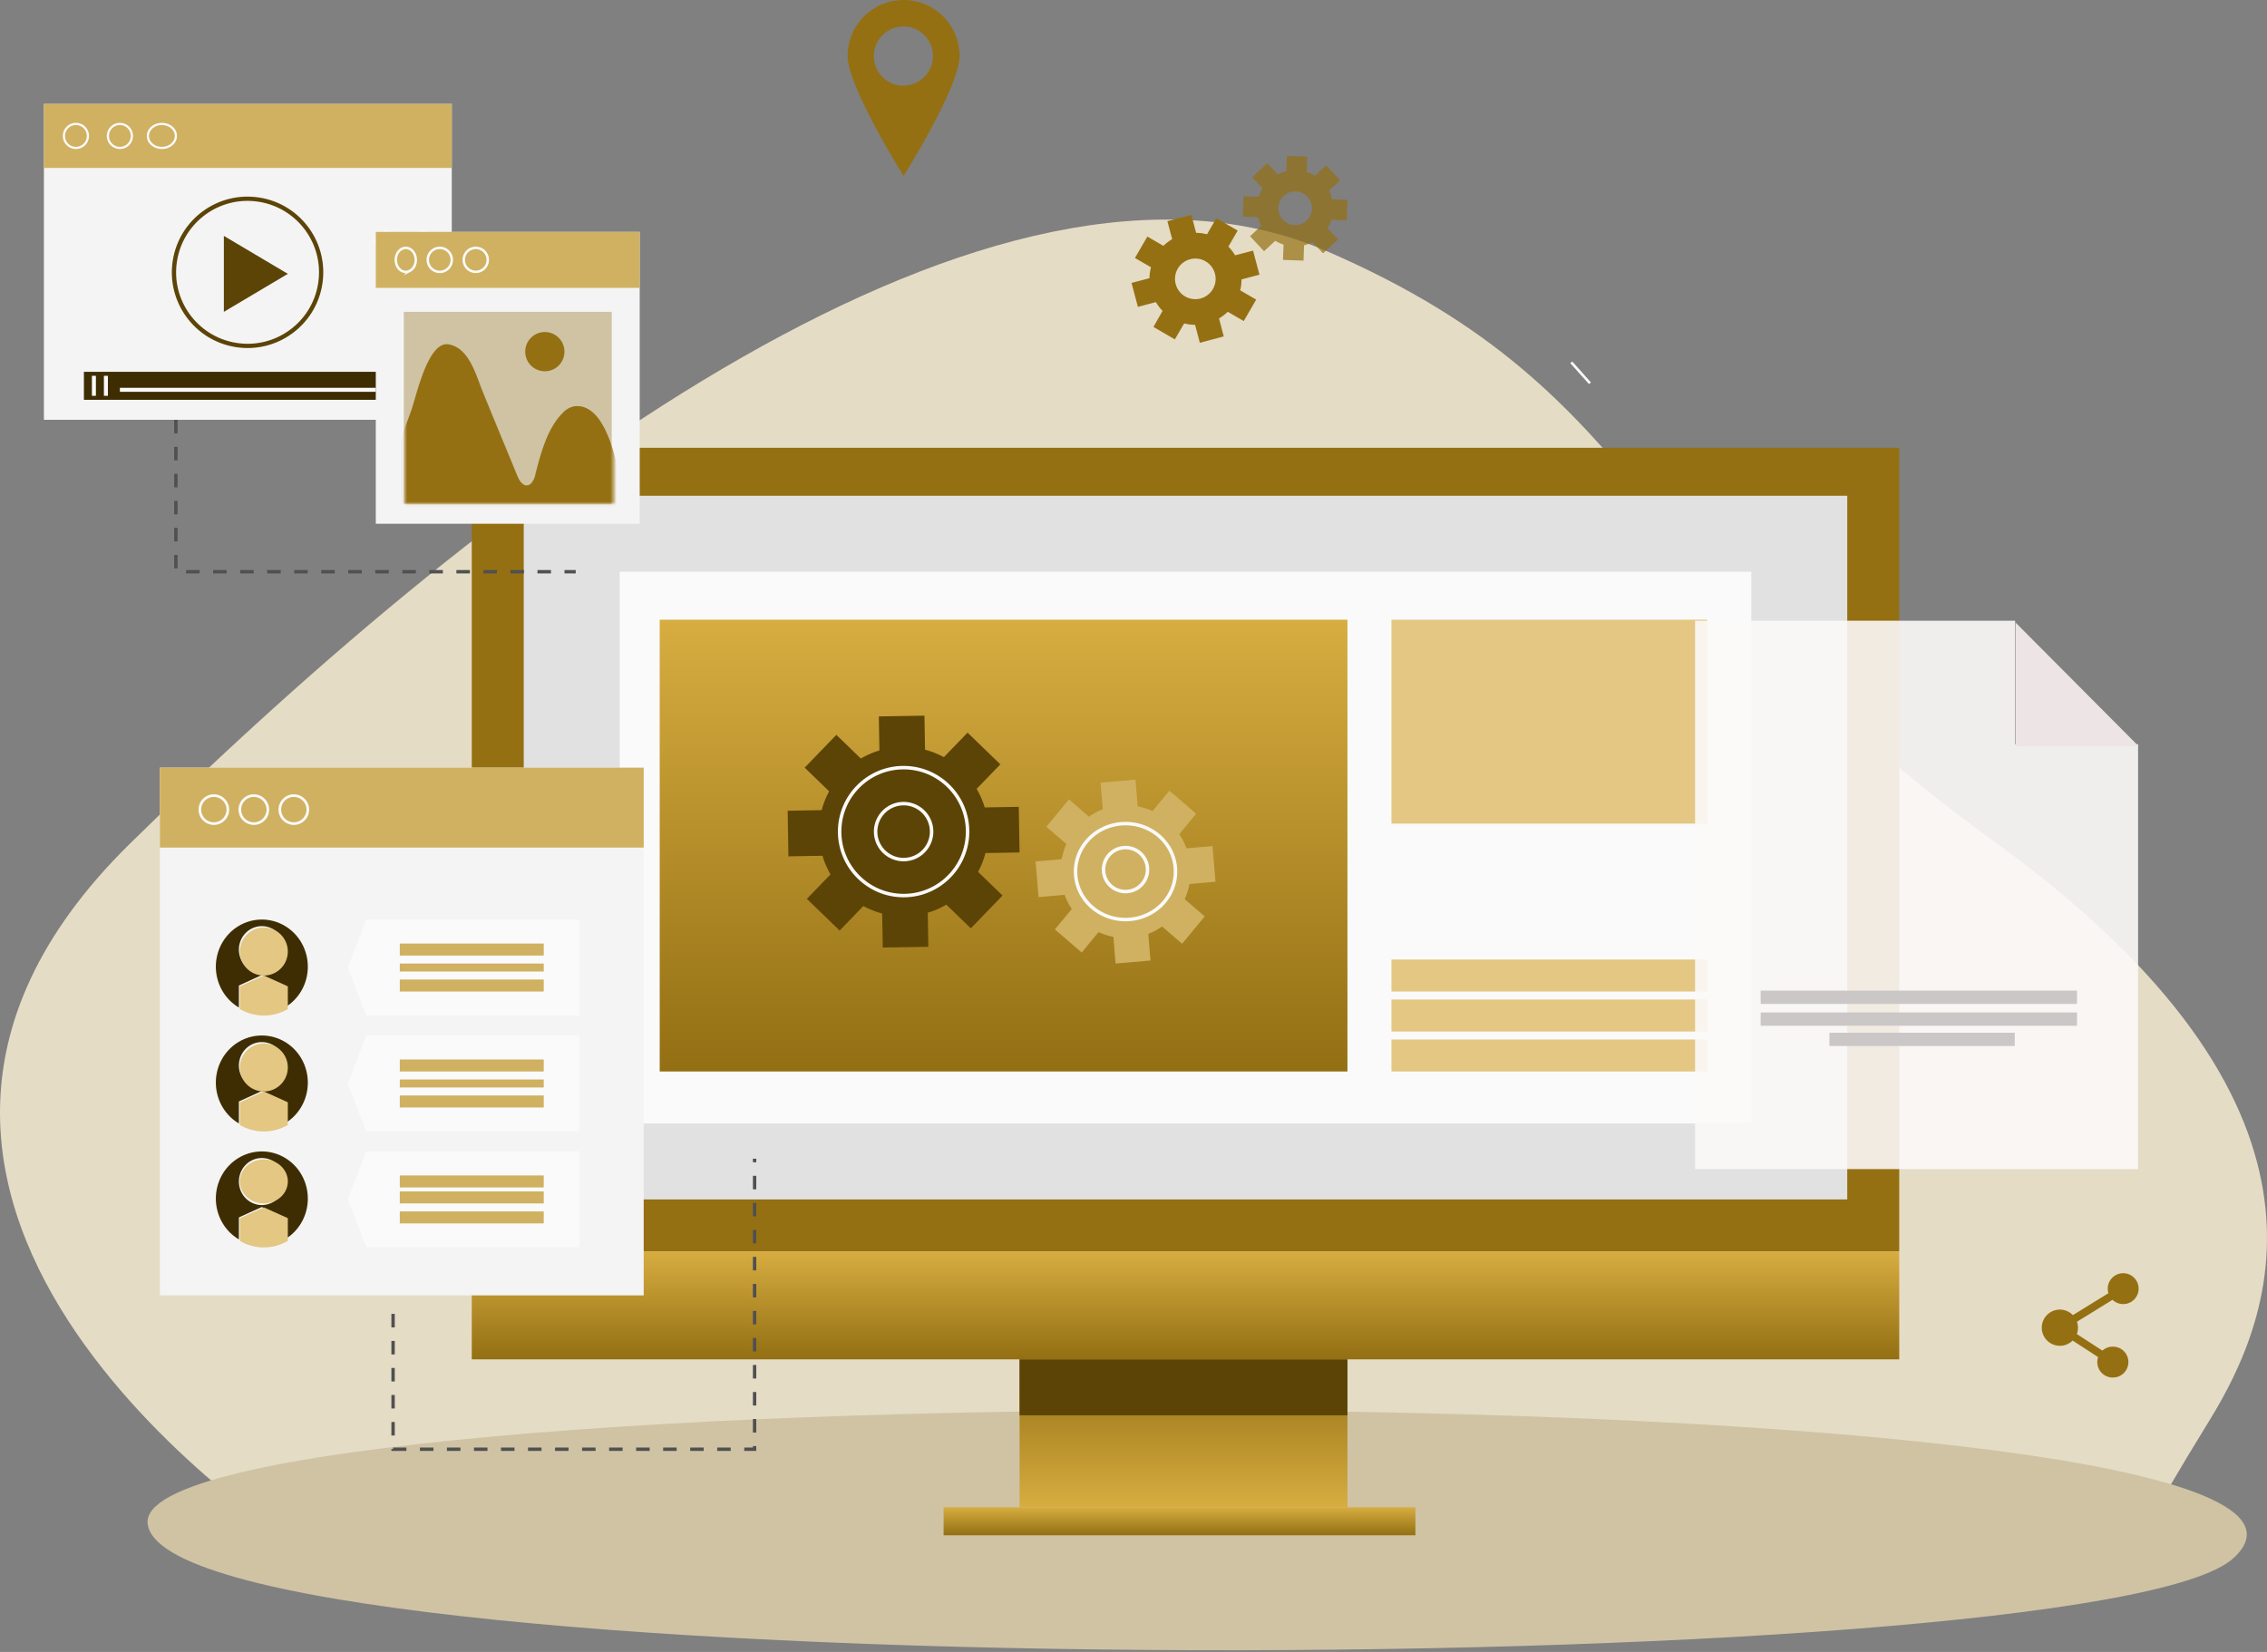 <svg width="671" height="489" viewBox="0 0 671 489" fill="none" xmlns="http://www.w3.org/2000/svg"><rect x="0" y="0" width="671" height="489" fill="#808080" stroke="none"/><path d="M89.07 458.388S-71.27 357.759 38.307 249.892C147.885 142.026 294.533 31.736 392.833 74.399c98.3 42.663 89.46 96.599 197.429 174.687 107.97 78.089 82.989 140.074 63.655 171.47C634.578 451.951 631.356 460 631.356 460L89.07 458.388Z" fill="#e5dcc5"/><path d="M43.698 451.02c5.282 48.76 576.874 47.579 617.441 10.165 61.185-56.433-622.463-56.433-617.441-10.165Z" fill="#cfc3a4"/><path d="M562.15 132.553H139.636v237.886H562.15V132.553Z" fill="#957012"/><path d="M546.764 146.755H155.021v208.298h391.743V146.755Z" fill="#e1e1e1"/><path d="M301.777 446.184h97.048v-43.79h-97.048v43.79Z" fill="url(#a)"/><path d="M398.825 402.394h-97.048v16.569h97.048v-16.569Z" fill="#5c4407"/><path d="M418.944 446.184H279.29v8.285h139.654v-8.285Z" fill="url(#b)"/><path d="M562.15 370.439H139.636v31.955H562.15v-31.955Z" fill="url(#c)"/><path d="M518.36 169.242H183.426v163.325H518.36V169.242Z" fill="#FBFAFA"/><path d="M398.825 183.444H195.261v133.737h203.564V183.444Z" fill="url(#d)"/><path d="m291.687 252.519 10.09-.172-.238-13.504-10.076.172a25.205 25.205 0 0 0-2.394-5.502l7.022-7.248-9.706-9.39-7.009 7.261a24.899 24.899 0 0 0-5.58-2.209l-.172-10.078-13.501.224.172 10.079a25.177 25.177 0 0 0-5.501 2.394l-7.247-7.01-9.376 9.708 7.247 7.01a24.785 24.785 0 0 0-2.208 5.568l-10.077.172.225 13.504 10.09-.172a24.537 24.537 0 0 0 2.38 5.502l-7.009 7.248 9.707 9.39 7.008-7.261a24.627 24.627 0 0 0 5.58 2.209l.172 10.078 13.488-.225-.172-10.078a24.852 24.852 0 0 0 5.501-2.394l7.247 7.01 9.389-9.708-7.247-7.01a25.393 25.393 0 0 0 2.195-5.568Z" fill="#5c4407"/><path d="M267.455 265.107c10.458 0 18.936-8.478 18.936-18.936 0-10.459-8.478-18.937-18.936-18.937s-18.936 8.478-18.936 18.937c0 10.458 8.478 18.936 18.936 18.936Z" stroke="#FBFAFA" stroke-width="1.03" stroke-miterlimit="10"/><path d="M275.74 246.17a8.279 8.279 0 0 1-5.115 7.654 8.288 8.288 0 0 1-9.028-1.796 8.283 8.283 0 1 1 14.143-5.858Z" stroke="#FBFAFA" stroke-width="1.03" stroke-miterlimit="10"/><path d="m343.976 274.263 5.919 5.113 6.679-8.112-5.919-5.1a19.769 19.769 0 0 0 1.401-4.484l7.713-.669-.878-10.562-7.713.669a20.212 20.212 0 0 0-2.121-4.19l4.989-6.05-7.922-6.827-4.99 6.05a19.473 19.473 0 0 0-4.4-1.432l-.654-7.884-10.332.897.654 7.884a19.055 19.055 0 0 0-4.085 2.169l-5.919-5.101-6.692 8.099 5.932 5.1a19.831 19.831 0 0 0-1.401 4.498l-7.726.669.89 10.562 7.713-.669a19.818 19.818 0 0 0 2.122 4.176l-5.003 6.051 7.936 6.84 4.989-6.051a19.318 19.318 0 0 0 4.387 1.419l.655 7.898 10.332-.897-.655-7.897a19.502 19.502 0 0 0 4.099-2.169Z" fill="#cfb161"/><path d="M344.317 267.31c-1.92 2.125-4.453 3.655-7.28 4.396a15.38 15.38 0 0 1-8.597-.234c-2.778-.893-5.217-2.559-7.008-4.785a13.877 13.877 0 0 1-3.052-7.719 13.75 13.75 0 0 1 1.937-8.045c1.461-2.438 3.644-4.404 6.271-5.65a15.34 15.34 0 0 1 8.485-1.348 15.086 15.086 0 0 1 7.832 3.412c2.935 2.476 4.73 5.965 4.995 9.707.265 3.742-1.023 7.433-3.583 10.266Z" stroke="#FBFAFA" stroke-width="1.03" stroke-miterlimit="10"/><path d="M338.023 261.718a6.513 6.513 0 0 1-6.978 1.858 6.505 6.505 0 0 1-4.4-5.726 6.515 6.515 0 0 1 3.595-6.264 6.51 6.51 0 0 1 7.783 10.132Z" stroke="#FBFAFA" stroke-width="1.03" stroke-miterlimit="10"/><path d="M505.341 183.444h-93.497v60.359h93.497v-60.359Zm0 100.599h-93.497v9.468h93.497v-9.468Zm0 11.835h-93.497v9.468h93.497v-9.468Zm0 11.835h-93.497v9.468h93.497v-9.468Z" fill="#e3c782"/><path opacity=".9" d="M596.444 183.746h-94.728V346.08h131.129V220.32h-36.401v-36.574Z" fill="#FCF9F9"/><path d="M596.577 220.864h36.401l-36.401-36.574v36.574Z" fill="#EDE5E5"/><path d="M614.777 293.242h-93.641v3.937h93.641v-3.937Zm0 6.468h-93.641v3.937h93.641v-3.937Zm-18.439 5.992h-54.854v3.937h54.854v-3.937Z" fill="#CBC7C7"/><path d="M625.406 407.775a4.568 4.568 0 1 0 0-9.137 4.569 4.569 0 1 0 0 9.137Zm-15.714-9.392a5.358 5.358 0 1 0 0-10.716 5.358 5.358 0 0 0 0 10.716Zm18.739-12.346a4.569 4.569 0 1 0 0-9.138 4.569 4.569 0 0 0 0 9.138Z" fill="#957012"/><path d="m628.431 381.468-18.739 11.558 15.714 10.181" stroke="#957012" stroke-width="2.3" stroke-miterlimit="10"/><path d="M267.401 0a16.568 16.568 0 0 0-16.515 16.57c0 9.147 16.569 35.505 16.569 35.505s16.569-26.358 16.569-35.505A16.571 16.571 0 0 0 267.401 0Zm0 25.37a8.755 8.755 0 0 1-8.091-5.408 8.759 8.759 0 1 1 16.85-3.352 8.761 8.761 0 0 1-8.759 8.72v.04Z" fill="#957012"/><path d="M133.718 30.771H13v93.498h120.718V30.771Z" fill="#F4F4F4"/><path d="M133.718 30.771H13v18.937h120.718V30.772Z" fill="#cfb161"/><path d="M26.018 40.24a3.551 3.551 0 1 1-3.55-3.551 3.54 3.54 0 0 1 3.55 3.55Zm13.019 0a3.55 3.55 0 1 1-3.55-3.551 3.54 3.54 0 0 1 3.55 3.55Zm13.019 0c0 .702-.243 1.388-.698 1.972-.455.584-1.102 1.039-1.86 1.308a4.787 4.787 0 0 1-2.392.202 4.394 4.394 0 0 1-2.121-.972c-.58-.496-.974-1.13-1.134-1.818a3.083 3.083 0 0 1 .236-2.051c.313-.649.844-1.203 1.525-1.594a4.647 4.647 0 0 1 2.302-.598 4.735 4.735 0 0 1 1.587.267c.504.178.961.44 1.346.77.385.33.69.721.898 1.153.207.431.313.894.311 1.36Z" stroke="#FBFAFA" stroke-width=".65" stroke-miterlimit="10"/><path d="M66.258 92.314V69.827l18.936 11.237-18.936 11.25Z" fill="#5c4407"/><path d="M94.774 84.103c1.927-11.873-6.136-23.06-18.009-24.988-11.873-1.927-23.06 6.136-24.988 18.009-1.927 11.873 6.136 23.06 18.009 24.988 11.873 1.927 23.06-6.136 24.988-18.009Z" stroke="#5c4407" stroke-width="1.26" stroke-miterlimit="10"/><path d="M120.699 110.066H24.835v8.285h95.864v-8.285Z" fill="#3e2d03"/><path d="M28.386 111.25h-1.184v5.918h1.184v-5.918Zm3.55 0h-1.184v5.918h1.184v-5.918Zm86.397 0h-3.551v5.918h3.551v-5.918Zm-7.101 3.551H35.487v1.183h75.745v-1.183Z" fill="#FBFAFA"/><path d="M118.333 71.602c0 .585-.209 1.158-.599 1.644-.39.487-.945.866-1.593 1.09a4.218 4.218 0 0 1-2.052.168 3.822 3.822 0 0 1-1.818-.81c-.496-.413-.834-.94-.971-1.514a2.502 2.502 0 0 1 .202-1.71c.268-.54.724-1.003 1.307-1.328a4.076 4.076 0 0 1 1.973-.498c.942 0 1.845.311 2.511.866.665.555 1.04 1.308 1.04 2.092Zm10.651 0c0 .585-.208 1.158-.598 1.644-.39.487-.945.866-1.593 1.09a4.218 4.218 0 0 1-2.052.168 3.817 3.817 0 0 1-1.818-.81c-.496-.413-.834-.94-.971-1.514a2.502 2.502 0 0 1 .202-1.71c.268-.54.723-1.003 1.307-1.328a4.076 4.076 0 0 1 1.973-.498c.941 0 1.845.311 2.51.866.666.555 1.04 1.308 1.04 2.092Z" stroke="#FBFAFA" stroke-width=".73" stroke-miterlimit="10"/><path d="M189.343 68.644h-78.112v86.396h78.112V68.644Z" fill="#F4F4F4"/><path d="M181.059 92.314h-61.543v56.809h61.543V92.314Z" fill="#cfc3a4"/><mask id="e" style="mask-type:luminance" maskUnits="userSpaceOnUse" x="119" y="91" width="63" height="59"><path d="M181.612 91.927h-61.694v57.121h61.694v-57.12Z" fill="#fff"/></mask><g mask="url(#e)" fill="#957012"><path d="M126.852 106.8c1.604-3.088 3.579-5.302 5.991-4.852 6.032 1.048 8.073 9.174 10.022 13.946 3.407 8.378 6.88 16.729 10.327 25.107.609 1.498 2.134 3.765 3.976 2.121a5.624 5.624 0 0 0 1.326-2.89c1.577-6.045 3.5-13.468 8.06-18.002a6.232 6.232 0 0 1 3.579-1.988c10.87-1.061 13.561 23.317 14.979 30.184-22.535 1.326-45.07 1.79-67.712 1.67-1.763 0-3.778-.132-4.891-1.511a4.847 4.847 0 0 1-.133-4.918c3.367-7.662 6.31-15.907 9.279-23.954.981-2.704 2.625-9.968 5.197-14.913Zm40.219-2.704a5.806 5.806 0 1 1-11.613-.001 5.806 5.806 0 0 1 11.613.001Z"/></g><path d="M189.343 68.644h-78.112v16.569h78.112v-16.57Z" fill="#cfb161"/><path d="M123.066 76.928a4.07 4.07 0 0 1-.498 1.973c-.325.584-.787 1.039-1.328 1.308a2.505 2.505 0 0 1-1.71.202c-.573-.137-1.101-.475-1.514-.972a3.813 3.813 0 0 1-.81-1.818 4.216 4.216 0 0 1 .168-2.051c.224-.649.603-1.204 1.09-1.594a2.622 2.622 0 0 1 1.644-.598c.784 0 1.537.374 2.092 1.04.555.666.866 1.569.866 2.51Zm10.652 0a3.55 3.55 0 1 1-7.102.001 3.55 3.55 0 0 1 7.102 0Zm10.652 0a3.552 3.552 0 0 1-7.033.693 3.548 3.548 0 0 1 3.482-4.243 3.551 3.551 0 0 1 3.551 3.55Z" stroke="#FBFAFA" stroke-width=".73" stroke-miterlimit="10"/><path d="M52.056 124.269v44.973h118.351" stroke="#505050" stroke-miterlimit="10" stroke-dasharray="4 4"/><path d="M190.527 227.234H47.322v156.224h143.205V227.234Z" fill="#F4F4F4"/><path d="M190.527 227.234H47.322v23.671h143.205v-23.671Z" fill="#cfb161"/><path d="M67.441 239.661a4.144 4.144 0 0 1-4.95 4.063 4.139 4.139 0 0 1-3.255-3.255 4.142 4.142 0 0 1 4.063-4.95 4.155 4.155 0 0 1 4.142 4.142Zm11.836 0a4.145 4.145 0 0 1-2.557 3.827 4.137 4.137 0 0 1-4.515-.898 4.14 4.14 0 0 1-.897-4.514 4.14 4.14 0 0 1 3.826-2.557 4.154 4.154 0 0 1 4.143 4.142Zm11.835 0a4.144 4.144 0 0 1-4.95 4.063 4.139 4.139 0 0 1-3.255-3.255 4.141 4.141 0 0 1 4.062-4.95 4.155 4.155 0 0 1 4.143 4.142Z" stroke="#FBFAFA" stroke-width=".78" stroke-miterlimit="10"/><path d="M91.112 286.174a14.214 14.214 0 0 0-1.817-6.98 13.784 13.784 0 0 0-4.981-5.113 13.362 13.362 0 0 0-6.808-1.873 13.354 13.354 0 0 0-6.81 1.869 13.778 13.778 0 0 0-4.983 5.109 14.217 14.217 0 0 0-1.822 6.979c.001 2.45.632 4.856 1.83 6.977a13.783 13.783 0 0 0 4.988 5.103v-6.505l6.792-3.098 6.793 3.098v6.505a13.802 13.802 0 0 0 4.985-5.1 14.232 14.232 0 0 0 1.833-6.971Zm-13.61 1.904a6.674 6.674 0 0 1-3.774-1.173 6.927 6.927 0 0 1-2.502-3.124 7.121 7.121 0 0 1-.386-4.022 7.019 7.019 0 0 1 1.859-3.564 6.735 6.735 0 0 1 3.477-1.905 6.635 6.635 0 0 1 3.925.396 6.83 6.83 0 0 1 3.048 2.564 7.084 7.084 0 0 1 1.145 3.867 7.051 7.051 0 0 1-1.99 4.923 6.71 6.71 0 0 1-4.803 2.038Z" fill="#3e2d03"/><path d="M78.093 274.575a7.103 7.103 0 0 0-6.56 4.383 7.103 7.103 0 0 0 5.175 9.682 7.096 7.096 0 0 0 7.29-3.019 7.103 7.103 0 0 0-5.905-11.046Z" fill="#e3c782"/><path d="m78.093 288.777-7.1 3.197v6.713a14.077 14.077 0 0 0 7.1 1.925c2.493 0 4.942-.664 7.101-1.925v-6.713l-7.1-3.197Z" fill="#e3c782"/><path d="M91.112 320.496a14.22 14.22 0 0 0-1.817-6.981 13.781 13.781 0 0 0-4.981-5.112 13.362 13.362 0 0 0-6.808-1.873 13.353 13.353 0 0 0-6.81 1.868 13.786 13.786 0 0 0-4.983 5.109 14.217 14.217 0 0 0-1.822 6.979c.001 2.45.632 4.857 1.83 6.977a13.785 13.785 0 0 0 4.988 5.104v-6.505l6.792-3.098 6.793 3.098v6.505a13.797 13.797 0 0 0 4.985-5.101 14.225 14.225 0 0 0 1.833-6.97Zm-13.61 1.904a6.674 6.674 0 0 1-3.774-1.173 6.927 6.927 0 0 1-2.502-3.124 7.122 7.122 0 0 1-.386-4.022 7.015 7.015 0 0 1 1.859-3.564 6.735 6.735 0 0 1 3.477-1.905 6.635 6.635 0 0 1 3.925.396 6.83 6.83 0 0 1 3.048 2.564 7.082 7.082 0 0 1 1.145 3.867 7.049 7.049 0 0 1-1.99 4.922 6.707 6.707 0 0 1-4.803 2.039Z" fill="#3e2d03"/><path d="M78.093 308.896a7.104 7.104 0 0 0-6.964 8.487 7.103 7.103 0 0 0 9.682 5.175 7.102 7.102 0 0 0-2.718-13.662Z" fill="#e3c782"/><path d="m78.093 323.099-7.1 3.197v6.713a14.077 14.077 0 0 0 7.1 1.925c2.493 0 4.942-.664 7.101-1.925v-6.713l-7.1-3.197Z" fill="#e3c782"/><path d="M91.112 354.817a14.217 14.217 0 0 0-1.817-6.98 13.781 13.781 0 0 0-4.981-5.112 13.342 13.342 0 0 0-6.808-1.873 13.353 13.353 0 0 0-6.81 1.868 13.786 13.786 0 0 0-4.983 5.109 14.217 14.217 0 0 0-1.822 6.979c.001 2.45.632 4.857 1.83 6.977a13.785 13.785 0 0 0 4.988 5.104v-6.505l6.792-3.085 6.793 3.085v6.505a13.775 13.775 0 0 0 4.988-5.099 14.204 14.204 0 0 0 1.83-6.973Zm-13.61 1.905a6.674 6.674 0 0 1-3.774-1.173 6.927 6.927 0 0 1-2.502-3.124 7.122 7.122 0 0 1-.386-4.022 7.011 7.011 0 0 1 1.859-3.564 6.744 6.744 0 0 1 3.477-1.906 6.643 6.643 0 0 1 3.925.397 6.828 6.828 0 0 1 3.048 2.563 7.087 7.087 0 0 1 1.145 3.868 7.049 7.049 0 0 1-1.99 4.922 6.707 6.707 0 0 1-4.803 2.039Z" fill="#3e2d03"/><path d="M78.093 343.218a7.57 7.57 0 0 0-3.945 1.097c-1.168.716-2.078 1.732-2.615 2.922a6.005 6.005 0 0 0-.404 3.76c.274 1.263.95 2.423 1.943 3.333a7.316 7.316 0 0 0 3.636 1.782 7.701 7.701 0 0 0 4.103-.371c1.297-.492 2.406-1.327 3.187-2.397a6.132 6.132 0 0 0 1.196-3.616c0-1.727-.748-3.382-2.08-4.603-1.331-1.221-3.137-1.907-5.02-1.907Zm0 14.202-7.1 3.191v6.715a14.052 14.052 0 0 0 7.1 1.93c2.493 0 4.942-.666 7.101-1.93v-6.729l-7.1-3.177Z" fill="#e3c782"/><path d="M171.59 300.612h-63.182l-5.461-14.195 5.461-14.209h63.182v28.404Z" fill="#FBFAFA"/><path d="M160.939 279.309h-42.606v3.55h42.606v-3.55Zm0 5.918h-42.606v2.367h42.606v-2.367Zm0 4.733h-42.606v3.551h42.606v-3.551Z" fill="#cfb161"/><path d="M171.59 334.934h-63.182l-5.461-14.202 5.461-14.202h63.182v28.404Z" fill="#FBFAFA"/><path d="M160.939 313.631h-42.606v3.55h42.606v-3.55Zm0 5.917h-42.606v2.367h42.606v-2.367Zm0 4.734h-42.606v3.551h42.606v-3.551Z" fill="#cfb161"/><path d="M171.59 369.256h-63.182l-5.461-14.202 5.461-14.202h63.182v28.404Z" fill="#FBFAFA"/><path d="M160.939 347.953h-42.606v3.55h42.606v-3.55Zm0 4.734h-42.606v3.55h42.606v-3.55Zm0 5.917h-42.606v3.551h42.606v-3.551Z" fill="#cfb161"/><path d="M116.348 388.937V429h107v-86" stroke="#505050" stroke-miterlimit="10" stroke-dasharray="4 4"/><path d="m465.36 107.006-.564.503 5.526 6.191.564-.503-5.526-6.191Z" fill="#FBFAFA"/><path d="m367.47 82.72 5.317-1.41-1.9-7.125-5.318 1.396a13.421 13.421 0 0 0-1.98-2.579l2.751-4.745-6.327-3.643-2.752 4.746a13.144 13.144 0 0 0-3.23-.439l-1.409-5.317-7.086 1.874 1.409 5.318a13.116 13.116 0 0 0-2.592 1.98l-4.745-2.751-3.683 6.34 4.746 2.752a13.76 13.76 0 0 0-.439 3.23l-5.317 1.41 1.888 7.085 5.317-1.41a13.463 13.463 0 0 0 1.981 2.593l-2.699 4.759 6.341 3.682 2.752-4.732a13.79 13.79 0 0 0 3.23.425l1.409 5.317 7.085-1.887-1.409-5.318a14.221 14.221 0 0 0 2.592-1.98l4.733 2.752 3.682-6.355-4.732-2.738c.255-1.058.384-2.142.385-3.23Zm-12.07 5.623a6.01 6.01 0 1 1-3.08-11.618 6.01 6.01 0 0 1 3.08 11.618Z" fill="#957012"/><path d="m394.079 65.073 4.534.16.212-6.072-4.533-.16a11.178 11.178 0 0 0-.942-2.531l3.328-3.089-4.149-4.44-3.314 3.088a11.562 11.562 0 0 0-2.466-1.127l.212-4.533-6.071-.212-.159 4.533c-.879.21-1.73.526-2.532.942l-3.102-3.314-4.441 4.135 3.049 3.328a11.157 11.157 0 0 0-1.114 2.452l-4.533-.16-.212 6.072 4.533.16c.208.875.524 1.72.941 2.518l-3.327 3.102 4.149 4.44 3.314-3.088c.772.464 1.595.838 2.453 1.114l-.159 4.533 6.071.225.159-4.533a11.936 11.936 0 0 0 2.532-.955l3.089 3.328 4.454-4.136-3.102-3.274c.48-.784.859-1.626 1.126-2.506Zm-10.923 1.551a4.972 4.972 0 0 1-3.198-8.606 4.977 4.977 0 0 1 5.449-.885 4.973 4.973 0 0 1 2.461 6.585 4.965 4.965 0 0 1-4.712 2.906Z" fill="#957012" opacity=".7"/><defs><linearGradient id="a" x1="350.301" y1="446.184" x2="350.301" y2="402.394" gradientUnits="userSpaceOnUse"><stop stop-color="#d7ad41"/><stop offset="1" stop-color="#936f13"/></linearGradient><linearGradient id="b" x1="349.117" y1="446.184" x2="349.117" y2="454.469" gradientUnits="userSpaceOnUse"><stop stop-color="#d7ad41"/><stop offset="1" stop-color="#936f13"/></linearGradient><linearGradient id="c" x1="350.893" y1="370.439" x2="350.893" y2="402.394" gradientUnits="userSpaceOnUse"><stop stop-color="#d7ad41"/><stop offset="1" stop-color="#936f13"/></linearGradient><linearGradient id="d" x1="297.043" y1="183.444" x2="297.043" y2="317.181" gradientUnits="userSpaceOnUse"><stop stop-color="#d7ad41"/><stop offset="1" stop-color="#936f13"/></linearGradient></defs></svg>